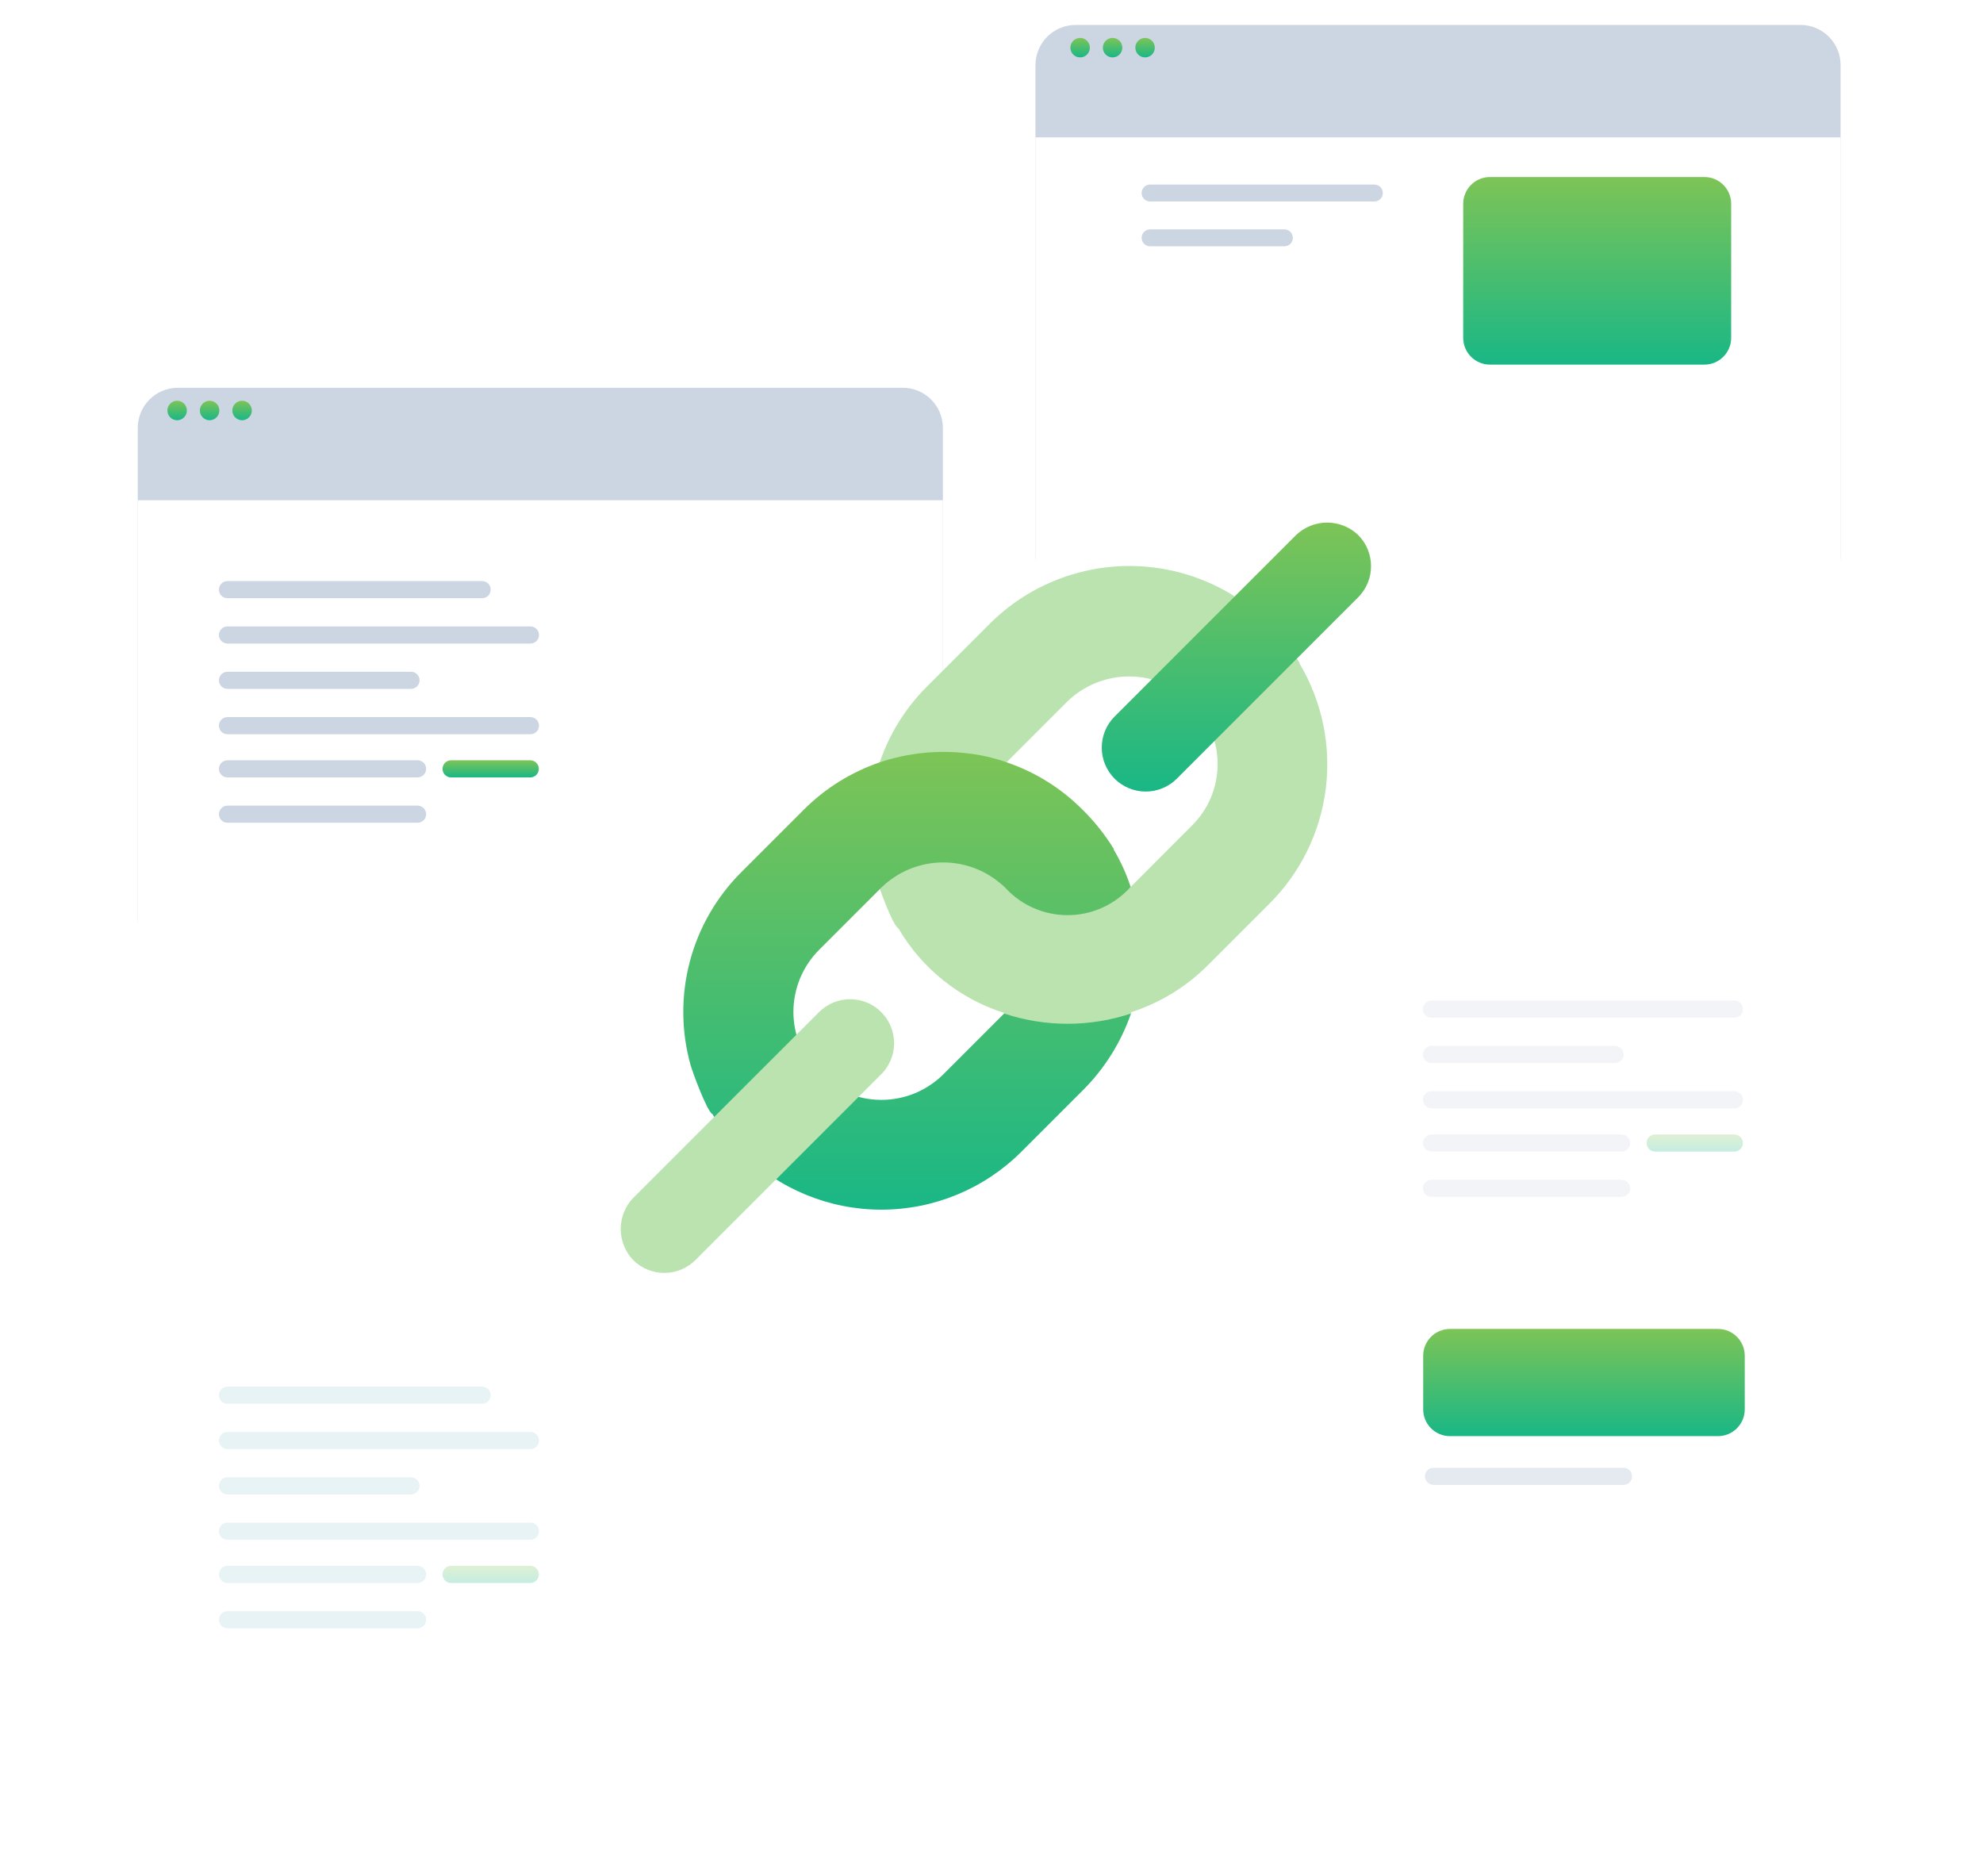 <svg width="148" height="140" viewBox="0 0 148 140" fill="none" xmlns="http://www.w3.org/2000/svg">
<path d="M67.371 28.939H13.282C11.625 28.939 10.282 30.282 10.282 31.939V68.583C10.282 70.24 11.625 71.583 13.282 71.583H67.371C69.028 71.583 70.371 70.24 70.371 68.583V31.939C70.371 30.282 69.028 28.939 67.371 28.939Z" fill="#CCD5E2"/>
<g filter="url(#filter0_d)">
<path d="M70.371 32.332H10.282V119.733H70.371V32.332Z" fill="white"/>
</g>
<path d="M13.221 31.363C13.622 31.363 13.948 31.037 13.948 30.636C13.948 30.234 13.622 29.909 13.221 29.909C12.819 29.909 12.494 30.234 12.494 30.636C12.494 31.037 12.819 31.363 13.221 31.363Z" fill="url(#paint0_linear)"/>
<path d="M15.644 31.363C16.046 31.363 16.371 31.037 16.371 30.636C16.371 30.234 16.046 29.909 15.644 29.909C15.242 29.909 14.917 30.234 14.917 30.636C14.917 31.037 15.242 31.363 15.644 31.363Z" fill="url(#paint1_linear)"/>
<path d="M18.067 31.363C18.469 31.363 18.794 31.037 18.794 30.636C18.794 30.234 18.469 29.909 18.067 29.909C17.666 29.909 17.34 30.234 17.34 30.636C17.34 31.037 17.666 31.363 18.067 31.363Z" fill="url(#paint2_linear)"/>
<path d="M35.983 43.367H16.979C16.626 43.367 16.34 43.653 16.34 44.006C16.34 44.359 16.626 44.645 16.979 44.645H35.983C36.336 44.645 36.622 44.359 36.622 44.006C36.622 43.653 36.336 43.367 35.983 43.367Z" fill="#CCD5E2"/>
<path d="M39.589 46.751H16.979C16.626 46.751 16.34 47.037 16.34 47.39C16.34 47.743 16.626 48.029 16.979 48.029H39.589C39.942 48.029 40.228 47.743 40.228 47.39C40.228 47.037 39.942 46.751 39.589 46.751Z" fill="#CCD5E2"/>
<path d="M30.675 50.134H16.979C16.626 50.134 16.34 50.42 16.34 50.773C16.34 51.126 16.626 51.412 16.979 51.412H30.675C31.028 51.412 31.314 51.126 31.314 50.773C31.314 50.42 31.028 50.134 30.675 50.134Z" fill="#CCD5E2"/>
<path d="M39.589 53.518H16.979C16.626 53.518 16.34 53.804 16.34 54.157C16.34 54.51 16.626 54.796 16.979 54.796H39.589C39.942 54.796 40.228 54.51 40.228 54.157C40.228 53.804 39.942 53.518 39.589 53.518Z" fill="#CCD5E2"/>
<path d="M31.165 56.741H16.979C16.626 56.741 16.34 57.027 16.34 57.38C16.34 57.733 16.626 58.019 16.979 58.019H31.165C31.518 58.019 31.804 57.733 31.804 57.38C31.804 57.027 31.518 56.741 31.165 56.741Z" fill="#CCD5E2"/>
<path d="M31.165 60.125H16.979C16.626 60.125 16.34 60.411 16.34 60.764C16.34 61.117 16.626 61.403 16.979 61.403H31.165C31.518 61.403 31.804 61.117 31.804 60.764C31.804 60.411 31.518 60.125 31.165 60.125Z" fill="#CCD5E2"/>
<path d="M39.576 56.741H33.667C33.314 56.741 33.028 57.027 33.028 57.38C33.028 57.733 33.314 58.019 33.667 58.019H39.576C39.929 58.019 40.215 57.733 40.215 57.38C40.215 57.027 39.929 56.741 39.576 56.741Z" fill="url(#paint3_linear)"/>
<g opacity="0.5">
<path opacity="0.5" d="M35.983 103.486H16.979C16.626 103.486 16.34 103.772 16.34 104.125C16.34 104.478 16.626 104.764 16.979 104.764H35.983C36.336 104.764 36.622 104.478 36.622 104.125C36.622 103.772 36.336 103.486 35.983 103.486Z" fill="#A4CEDD"/>
<path opacity="0.5" d="M39.589 106.869H16.979C16.626 106.869 16.34 107.155 16.34 107.508C16.34 107.861 16.626 108.147 16.979 108.147H39.589C39.942 108.147 40.228 107.861 40.228 107.508C40.228 107.155 39.942 106.869 39.589 106.869Z" fill="#A4CEDD"/>
<path opacity="0.5" d="M30.675 110.253H16.979C16.626 110.253 16.34 110.539 16.34 110.892C16.34 111.245 16.626 111.531 16.979 111.531H30.675C31.028 111.531 31.314 111.245 31.314 110.892C31.314 110.539 31.028 110.253 30.675 110.253Z" fill="#A4CEDD"/>
<path opacity="0.5" d="M39.589 113.636H16.979C16.626 113.636 16.34 113.922 16.34 114.275C16.34 114.628 16.626 114.914 16.979 114.914H39.589C39.942 114.914 40.228 114.628 40.228 114.275C40.228 113.922 39.942 113.636 39.589 113.636Z" fill="#A4CEDD"/>
<path opacity="0.5" d="M31.165 116.86H16.979C16.626 116.86 16.34 117.146 16.34 117.499C16.34 117.852 16.626 118.138 16.979 118.138H31.165C31.518 118.138 31.804 117.852 31.804 117.499C31.804 117.146 31.518 116.86 31.165 116.86Z" fill="#A4CEDD"/>
<path opacity="0.5" d="M31.165 120.243H16.979C16.626 120.243 16.34 120.529 16.34 120.882C16.34 121.235 16.626 121.521 16.979 121.521H31.165C31.518 121.521 31.804 121.235 31.804 120.882C31.804 120.529 31.518 120.243 31.165 120.243Z" fill="#A4CEDD"/>
<path opacity="0.5" d="M39.576 116.86H33.667C33.314 116.86 33.028 117.146 33.028 117.499C33.028 117.852 33.314 118.138 33.667 118.138H39.576C39.929 118.138 40.215 117.852 40.215 117.499C40.215 117.146 39.929 116.86 39.576 116.86Z" fill="url(#paint4_linear)"/>
</g>
<path d="M134.371 1.861H80.282C78.625 1.861 77.282 3.204 77.282 4.861V41.505C77.282 43.162 78.625 44.505 80.282 44.505H134.371C136.028 44.505 137.371 43.162 137.371 41.505V4.861C137.371 3.204 136.028 1.861 134.371 1.861Z" fill="#CCD5E2"/>
<g filter="url(#filter1_d)">
<path d="M137.371 5.253H77.282V124.14H137.371V5.253Z" fill="white"/>
</g>
<path d="M80.615 4.284C81.016 4.284 81.342 3.959 81.342 3.557C81.342 3.156 81.016 2.83 80.615 2.83C80.213 2.83 79.888 3.156 79.888 3.557C79.888 3.959 80.213 4.284 80.615 4.284Z" fill="url(#paint5_linear)"/>
<path d="M83.038 4.284C83.439 4.284 83.765 3.959 83.765 3.557C83.765 3.156 83.439 2.83 83.038 2.83C82.636 2.83 82.311 3.156 82.311 3.557C82.311 3.959 82.636 4.284 83.038 4.284Z" fill="url(#paint6_linear)"/>
<path d="M85.461 4.284C85.862 4.284 86.188 3.959 86.188 3.557C86.188 3.156 85.862 2.83 85.461 2.83C85.059 2.83 84.734 3.156 84.734 3.557C84.734 3.959 85.059 4.284 85.461 4.284Z" fill="url(#paint7_linear)"/>
<path d="M127.205 13.212H111.205C110.101 13.212 109.205 14.107 109.205 15.212V25.212C109.205 26.317 110.101 27.212 111.205 27.212H127.205C128.31 27.212 129.205 26.317 129.205 25.212V15.212C129.205 14.107 128.31 13.212 127.205 13.212Z" fill="url(#paint8_linear)"/>
<path d="M102.574 13.774H85.836C85.488 13.774 85.205 14.056 85.205 14.405V14.406C85.205 14.754 85.488 15.037 85.836 15.037H102.574C102.923 15.037 103.205 14.754 103.205 14.406V14.405C103.205 14.056 102.923 13.774 102.574 13.774Z" fill="#CCD5E2"/>
<path d="M95.858 17.118H85.836C85.488 17.118 85.205 17.401 85.205 17.749V17.75C85.205 18.099 85.488 18.381 85.836 18.381H95.858C96.207 18.381 96.489 18.099 96.489 17.75V17.749C96.489 17.401 96.207 17.118 95.858 17.118Z" fill="#CCD5E2"/>
<g opacity="0.5">
<path opacity="0.5" d="M129.454 74.674H106.844C106.491 74.674 106.205 74.96 106.205 75.313C106.205 75.666 106.491 75.952 106.844 75.952H129.454C129.807 75.952 130.093 75.666 130.093 75.313C130.093 74.96 129.807 74.674 129.454 74.674Z" fill="#CCD5E2"/>
<path opacity="0.5" d="M120.54 78.058H106.844C106.491 78.058 106.205 78.344 106.205 78.697C106.205 79.05 106.491 79.336 106.844 79.336H120.54C120.893 79.336 121.179 79.05 121.179 78.697C121.179 78.344 120.893 78.058 120.54 78.058Z" fill="#CCD5E2"/>
<path opacity="0.5" d="M129.454 81.441H106.844C106.491 81.441 106.205 81.727 106.205 82.08C106.205 82.433 106.491 82.719 106.844 82.719H129.454C129.807 82.719 130.093 82.433 130.093 82.08C130.093 81.727 129.807 81.441 129.454 81.441Z" fill="#CCD5E2"/>
<path opacity="0.5" d="M121.03 84.665H106.844C106.491 84.665 106.205 84.951 106.205 85.304C106.205 85.657 106.491 85.943 106.844 85.943H121.03C121.383 85.943 121.669 85.657 121.669 85.304C121.669 84.951 121.383 84.665 121.03 84.665Z" fill="#CCD5E2"/>
<path opacity="0.5" d="M121.03 88.048H106.844C106.491 88.048 106.205 88.334 106.205 88.687C106.205 89.04 106.491 89.326 106.844 89.326H121.03C121.383 89.326 121.669 89.04 121.669 88.687C121.669 88.334 121.383 88.048 121.03 88.048Z" fill="#CCD5E2"/>
<path opacity="0.5" d="M129.442 84.665H123.533C123.18 84.665 122.894 84.951 122.894 85.304C122.894 85.657 123.18 85.943 123.533 85.943H129.442C129.795 85.943 130.081 85.657 130.081 85.304C130.081 84.951 129.795 84.665 129.442 84.665Z" fill="url(#paint9_linear)"/>
</g>
<path d="M94.734 67.45C97.056 65.14 98.539 62.12 98.947 58.87C99.355 55.62 98.664 52.327 96.985 49.515L97.008 49.492C96.368 48.431 95.605 47.45 94.734 46.569C93.364 45.197 91.736 44.108 89.944 43.366C88.153 42.623 86.232 42.241 84.293 42.241C82.354 42.241 80.433 42.623 78.642 43.366C76.85 44.108 75.222 45.197 73.852 46.569L69.212 51.209C67.358 53.048 66.028 55.349 65.363 57.875C64.698 60.4 64.72 63.057 65.427 65.571C65.52 66.035 66.633 69.098 67.051 69.283C68.81 72.29 71.621 74.538 74.94 75.594V75.64L78.211 80.072L84.406 75.64V75.547C86.547 74.859 88.495 73.675 90.091 72.09L94.734 67.45ZM84.293 66.29L79.305 64.225L75.105 66.197L75.012 66.243C73.833 65.089 73.116 63.545 72.994 61.9C72.957 60.986 73.118 60.075 73.467 59.229C73.815 58.383 74.343 57.623 75.013 57L79.653 52.36C80.893 51.153 82.556 50.48 84.286 50.484C86.016 50.488 87.676 51.17 88.91 52.383L88.957 52.43C89.567 53.033 90.051 53.751 90.381 54.542C90.711 55.334 90.879 56.183 90.877 57.041C90.875 57.898 90.702 58.746 90.368 59.536C90.035 60.326 89.547 61.042 88.934 61.641L84.293 66.29Z" fill="#BAE3B0"/>
<path d="M84.409 75.64C81.336 76.661 78.016 76.661 74.943 75.64L70.419 80.164C69.809 80.773 69.086 81.257 68.29 81.587C67.494 81.916 66.64 82.086 65.778 82.086C64.917 82.086 64.063 81.916 63.267 81.587C62.471 81.257 61.747 80.773 61.138 80.164C60.529 79.555 60.045 78.831 59.715 78.035C59.386 77.239 59.216 76.385 59.216 75.523C59.216 74.662 59.386 73.808 59.715 73.012C60.045 72.216 60.529 71.492 61.138 70.883L65.778 66.243C67.013 65.038 68.67 64.364 70.395 64.364C72.12 64.364 73.777 65.038 75.012 66.243L75.082 66.313C75.674 66.942 76.388 67.443 77.181 67.784C77.974 68.126 78.829 68.301 79.692 68.299C80.556 68.297 81.41 68.117 82.201 67.772C82.993 67.426 83.704 66.922 84.293 66.29L84.386 66.197C84.067 65.216 83.639 64.275 83.11 63.39L83.133 63.367C82.484 62.312 81.712 61.339 80.833 60.467C79.236 58.847 77.282 57.623 75.127 56.893C74.174 56.554 73.185 56.328 72.18 56.22C69.984 55.96 67.757 56.19 65.66 56.893C63.518 57.626 61.573 58.84 59.975 60.443L55.335 65.083C53.482 66.928 52.153 69.232 51.485 71.76C50.818 74.288 50.835 76.949 51.535 79.468C51.651 79.909 52.765 82.968 53.182 83.157C53.784 84.177 54.509 85.12 55.34 85.964C58.112 88.728 61.867 90.279 65.781 90.279C69.695 90.279 73.45 88.728 76.222 85.964L80.862 81.324C82.458 79.721 83.671 77.778 84.412 75.64H84.409Z" fill="url(#paint10_linear)"/>
<path d="M101.37 44.573L87.82 58.123C87.204 58.734 86.371 59.077 85.503 59.075C84.635 59.073 83.803 58.728 83.189 58.114C82.575 57.5 82.23 56.668 82.228 55.8C82.226 54.932 82.569 54.099 83.18 53.483L96.73 39.933C97.354 39.335 98.186 39.001 99.05 39.001C99.915 39.001 100.746 39.335 101.37 39.933C101.983 40.55 102.327 41.384 102.327 42.253C102.327 43.122 101.983 43.956 101.37 44.573V44.573Z" fill="url(#paint11_linear)"/>
<path d="M65.778 80.165L51.9 94.043C51.283 94.656 50.449 95 49.58 95C48.711 95 47.876 94.656 47.26 94.043C46.662 93.419 46.328 92.588 46.328 91.723C46.328 90.858 46.662 90.027 47.26 89.403L61.138 75.525C61.754 74.914 62.587 74.571 63.455 74.573C64.323 74.575 65.155 74.92 65.769 75.534C66.383 76.148 66.728 76.98 66.73 77.848C66.732 78.716 66.389 79.549 65.778 80.165V80.165Z" fill="#BAE3B0"/>
<path d="M128.219 99.181H108.219C107.114 99.181 106.219 100.076 106.219 101.181V105.181C106.219 106.285 107.114 107.181 108.219 107.181H128.219C129.324 107.181 130.219 106.285 130.219 105.181V101.181C130.219 100.076 129.324 99.181 128.219 99.181Z" fill="url(#paint12_linear)"/>
<path opacity="0.5" d="M121.171 109.542H106.985C106.632 109.542 106.346 109.828 106.346 110.181C106.346 110.534 106.632 110.82 106.985 110.82H121.171C121.524 110.82 121.81 110.534 121.81 110.181C121.81 109.828 121.524 109.542 121.171 109.542Z" fill="#CCD5E2"/>
<defs>
<filter id="filter0_d" x="0.282" y="27.332" width="80.089" height="107.401" filterUnits="userSpaceOnUse" color-interpolation-filters="sRGB">
<feFlood flood-opacity="0" result="BackgroundImageFix"/>
<feColorMatrix in="SourceAlpha" type="matrix" values="0 0 0 0 0 0 0 0 0 0 0 0 0 0 0 0 0 0 127 0"/>
<feOffset dy="5"/>
<feGaussianBlur stdDeviation="5"/>
<feColorMatrix type="matrix" values="0 0 0 0 0.435 0 0 0 0 0.745 0 0 0 0 0.267 0 0 0 0.2 0"/>
<feBlend mode="normal" in2="BackgroundImageFix" result="effect1_dropShadow"/>
<feBlend mode="normal" in="SourceGraphic" in2="effect1_dropShadow" result="shape"/>
</filter>
<filter id="filter1_d" x="67.282" y="0.253" width="80.089" height="138.887" filterUnits="userSpaceOnUse" color-interpolation-filters="sRGB">
<feFlood flood-opacity="0" result="BackgroundImageFix"/>
<feColorMatrix in="SourceAlpha" type="matrix" values="0 0 0 0 0 0 0 0 0 0 0 0 0 0 0 0 0 0 127 0"/>
<feOffset dy="5"/>
<feGaussianBlur stdDeviation="5"/>
<feColorMatrix type="matrix" values="0 0 0 0 0.435 0 0 0 0 0.745 0 0 0 0 0.267 0 0 0 0.2 0"/>
<feBlend mode="normal" in2="BackgroundImageFix" result="effect1_dropShadow"/>
<feBlend mode="normal" in="SourceGraphic" in2="effect1_dropShadow" result="shape"/>
</filter>
<linearGradient id="paint0_linear" x1="13.221" y1="29.909" x2="13.221" y2="31.363" gradientUnits="userSpaceOnUse">
<stop stop-color="#7DC456"/>
<stop offset="1" stop-color="#19B786"/>
</linearGradient>
<linearGradient id="paint1_linear" x1="15.644" y1="29.909" x2="15.644" y2="31.363" gradientUnits="userSpaceOnUse">
<stop stop-color="#7DC456"/>
<stop offset="1" stop-color="#19B786"/>
</linearGradient>
<linearGradient id="paint2_linear" x1="18.067" y1="29.909" x2="18.067" y2="31.363" gradientUnits="userSpaceOnUse">
<stop stop-color="#7DC456"/>
<stop offset="1" stop-color="#19B786"/>
</linearGradient>
<linearGradient id="paint3_linear" x1="36.622" y1="56.741" x2="36.622" y2="58.019" gradientUnits="userSpaceOnUse">
<stop stop-color="#7DC456"/>
<stop offset="1" stop-color="#19B786"/>
</linearGradient>
<linearGradient id="paint4_linear" x1="36.622" y1="116.86" x2="36.622" y2="118.138" gradientUnits="userSpaceOnUse">
<stop stop-color="#7DC456"/>
<stop offset="1" stop-color="#19B786"/>
</linearGradient>
<linearGradient id="paint5_linear" x1="80.615" y1="2.83" x2="80.615" y2="4.284" gradientUnits="userSpaceOnUse">
<stop stop-color="#7DC456"/>
<stop offset="1" stop-color="#19B786"/>
</linearGradient>
<linearGradient id="paint6_linear" x1="83.038" y1="2.83" x2="83.038" y2="4.284" gradientUnits="userSpaceOnUse">
<stop stop-color="#7DC456"/>
<stop offset="1" stop-color="#19B786"/>
</linearGradient>
<linearGradient id="paint7_linear" x1="85.461" y1="2.83" x2="85.461" y2="4.284" gradientUnits="userSpaceOnUse">
<stop stop-color="#7DC456"/>
<stop offset="1" stop-color="#19B786"/>
</linearGradient>
<linearGradient id="paint8_linear" x1="119.205" y1="13.212" x2="119.205" y2="27.212" gradientUnits="userSpaceOnUse">
<stop stop-color="#7DC456"/>
<stop offset="1" stop-color="#19B786"/>
</linearGradient>
<linearGradient id="paint9_linear" x1="126.488" y1="84.665" x2="126.488" y2="85.943" gradientUnits="userSpaceOnUse">
<stop stop-color="#7DC456"/>
<stop offset="1" stop-color="#19B786"/>
</linearGradient>
<linearGradient id="paint10_linear" x1="67.704" y1="56.116" x2="67.704" y2="90.279" gradientUnits="userSpaceOnUse">
<stop stop-color="#7DC456"/>
<stop offset="1" stop-color="#19B786"/>
</linearGradient>
<linearGradient id="paint11_linear" x1="92.278" y1="39.001" x2="92.278" y2="59.075" gradientUnits="userSpaceOnUse">
<stop stop-color="#7DC456"/>
<stop offset="1" stop-color="#19B786"/>
</linearGradient>
<linearGradient id="paint12_linear" x1="118.219" y1="99.181" x2="118.219" y2="107.181" gradientUnits="userSpaceOnUse">
<stop stop-color="#7DC456"/>
<stop offset="1" stop-color="#19B786"/>
</linearGradient>
</defs>
</svg>
